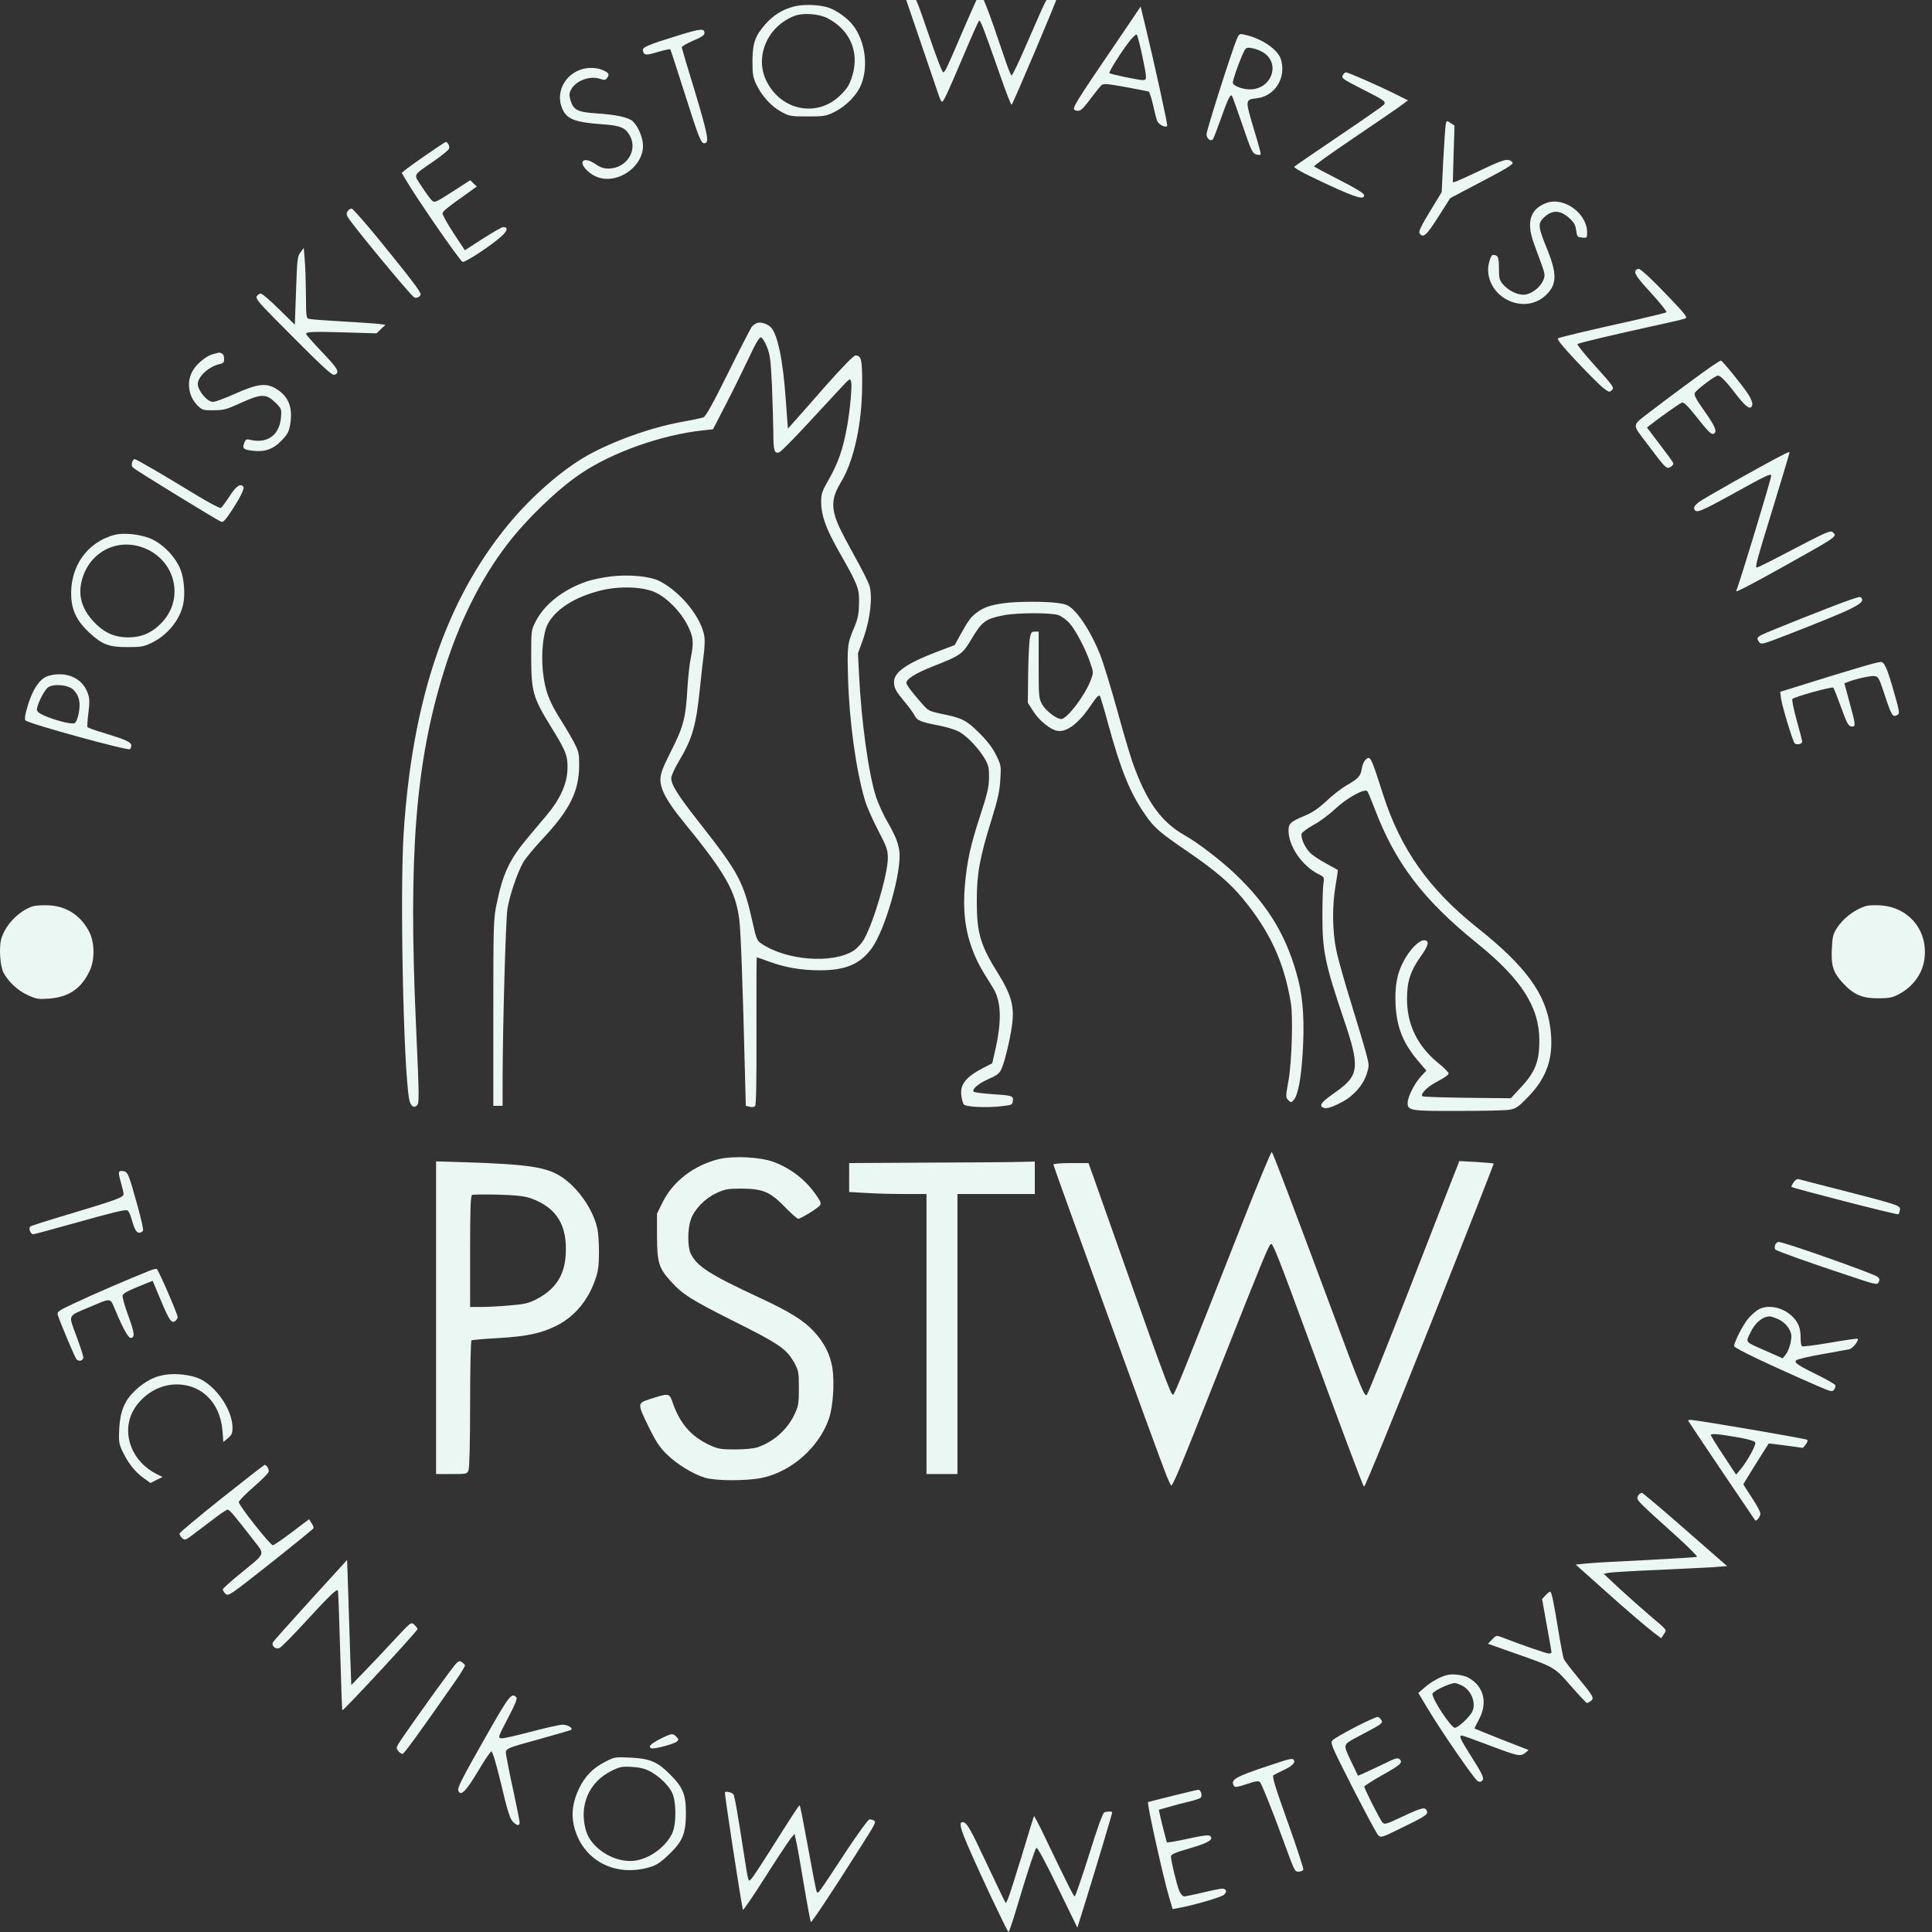 <?xml version="1.0" encoding="UTF-8" standalone="no"?>
<svg
   xmlns:dc="http://purl.org/dc/elements/1.1/"
   xmlns:cc="http://creativecommons.org/ns#"
   xmlns:rdf="http://www.w3.org/1999/02/22-rdf-syntax-ns#"
   xmlns:svg="http://www.w3.org/2000/svg"
   xmlns="http://www.w3.org/2000/svg"
   xmlns:sodipodi="http://sodipodi.sourceforge.net/DTD/sodipodi-0.dtd"
   xmlns:inkscape="http://www.inkscape.org/namespaces/inkscape"
   width="512px"
   height="512px"
   viewBox="0 0 512 512"
   version="1.1"
   id="SVGRoot"
   sodipodi:docname="Logo_orginal_512_bright.svg"
   inkscape:version="1.0.2-2 (e86c870879, 2021-01-15)">
  <rect x="0" y="0" width="512" height="512" fill="#333333" stroke="none"/>
  <defs
     id="defs1907" />
  <sodipodi:namedview
     id="base"
     pagecolor="#ffffff"
     bordercolor="#ffffff"
     borderopacity="0"
     inkscape:pageopacity="0.0"
     inkscape:pageshadow="2"
     inkscape:zoom="0.29212062"
     inkscape:cx="401.87204"
     inkscape:cy="559.17654"
     inkscape:document-units="px"
     inkscape:current-layer="layer1"
     inkscape:document-rotation="0"
     showgrid="false"
     inkscape:window-width="2261"
     inkscape:window-height="1198"
     inkscape:window-x="26"
     inkscape:window-y="26"
     inkscape:window-maximized="0" />
  <g
     inkscape:label="Warstwa 1"
     inkscape:groupmode="layer"
     id="layer1">
    <g
       id="g946"
       transform="matrix(0.041,0,0,-0.041,-0.466,512.816)"
       style="fill:#ebf7f2;fill-opacity:1">
      <g
         id="g976"
         style="fill:#ebf7f2;fill-opacity:1">
        <path
           d="m 5961,12238 c 61,-178 115,-338 121,-355 6,-18 15,-33 19,-33 9,0 36,57 141,305 49,116 93,214 97,218 9,9 26,-36 138,-355 36,-104 69,-188 73,-188 6,0 288,664 298,704 4,16 1,18 -23,12 -37,-9 -46,-22 -96,-136 -23,-52 -71,-161 -106,-242 -36,-82 -69,-148 -73,-148 -5,0 -27,56 -49,123 -97,290 -147,419 -158,405 -6,-7 -51,-107 -101,-223 -105,-246 -123,-285 -133,-285 -8,0 -42,89 -111,290 -69,204 -83,230 -119,230 h -28 z"
           id="path2"
           style="fill:#ebf7f2;fill-opacity:1" />
        <path
           d="m 5140,12465 c -75,-21 -130,-56 -180,-112 -68,-77 -84,-122 -85,-238 0,-88 3,-107 26,-155 35,-73 95,-139 160,-175 51,-28 60,-30 169,-30 106,0 119,2 173,28 80,40 150,112 177,184 45,119 22,276 -54,376 -36,48 -111,101 -164,117 -63,19 -163,21 -222,5 z m 218,-74 c 147,-75 209,-218 163,-371 -19,-60 -31,-82 -75,-125 -150,-151 -389,-104 -483,94 -74,157 11,350 184,416 54,21 156,14 211,-14 z"
           id="path4"
           style="fill:#ebf7f2;fill-opacity:1" />
        <path
           d="m 7259,12280 c -304,-446 -321,-474 -300,-484 31,-13 45,-3 103,76 30,40 62,79 70,86 12,10 41,8 154,-13 77,-14 144,-27 150,-29 5,-2 18,-41 28,-86 10,-45 22,-93 28,-106 11,-23 52,-43 64,-31 5,4 -83,405 -144,657 l -28,115 z m 135,-130 c 32,-153 32,-160 4,-160 -27,0 -209,38 -216,45 -6,6 80,143 130,206 22,28 43,47 47,42 5,-4 20,-64 35,-133 z"
           id="path6"
           style="fill:#ebf7f2;fill-opacity:1" />
        <path
           d="m 4400,12280 c -207,-64 -239,-78 -233,-100 8,-31 17,-32 97,-8 42,12 77,20 80,17 2,-2 43,-128 91,-279 97,-305 108,-333 133,-328 28,6 18,58 -67,341 -45,146 -82,271 -83,278 -2,6 31,25 72,43 57,24 75,36 75,51 0,30 -27,28 -165,-15 z"
           id="path8"
           style="fill:#ebf7f2;fill-opacity:1" />
        <path
           d="m 8005,12254 c -34,-83 -195,-588 -195,-614 0,-28 26,-49 41,-33 4,4 28,66 53,137 43,121 59,156 70,145 3,-2 33,-87 68,-189 58,-170 65,-184 91,-191 19,-5 27,-3 27,5 0,7 -17,71 -39,142 -63,212 -64,207 17,217 93,12 162,93 162,191 0,26 -7,60 -15,75 -32,62 -129,123 -232,145 -30,7 -33,5 -48,-30 z m 171,-85 c 115,-71 55,-239 -86,-239 -49,0 -110,24 -110,43 0,18 30,106 60,176 23,53 24,53 61,48 21,-3 55,-15 75,-28 z"
           id="path10"
           style="fill:#ebf7f2;fill-opacity:1" />
        <path
           d="m 3765,12058 c -108,-38 -162,-151 -120,-251 29,-70 81,-90 265,-103 109,-8 140,-20 169,-67 59,-96 -14,-216 -132,-219 -35,0 -55,7 -90,31 -72,49 -112,16 -52,-42 56,-55 128,-69 206,-42 100,36 168,132 155,221 -7,51 -35,111 -65,138 -27,25 -108,43 -236,51 -121,8 -147,22 -166,84 -9,30 -9,44 2,67 29,59 123,95 189,72 28,-9 35,-9 46,7 17,23 10,33 -32,51 -39,16 -96,17 -139,2 z"
           id="path12"
           style="fill:#ebf7f2;fill-opacity:1" />
        <path
           d="m 8690,12021 c -9,-18 2,-26 118,-85 178,-91 173,-86 126,-123 -22,-16 -154,-108 -294,-202 -140,-95 -259,-176 -263,-181 -5,-4 40,-31 100,-60 282,-136 359,-163 351,-122 -2,11 -59,46 -160,97 -86,44 -159,83 -163,87 -4,3 105,82 242,174 136,92 274,187 307,210 l 58,43 -88,44 c -105,52 -298,137 -313,137 -6,0 -15,-9 -21,-19 z"
           id="path14"
           style="fill:#ebf7f2;fill-opacity:1" />
        <path
           d="m 9356,11702 c -3,-15 -10,-119 -16,-232 l -10,-204 -76,-125 c -58,-95 -74,-129 -67,-141 22,-34 45,-15 121,106 l 77,121 207,109 c 157,82 204,111 196,121 -25,30 -51,24 -196,-45 -81,-39 -157,-73 -168,-77 l -22,-6 5,184 6,183 -26,17 c -25,16 -26,16 -31,-11 z"
           id="path16"
           style="fill:#ebf7f2;fill-opacity:1" />
        <path
           d="m 10007,11196 c -104,-38 -131,-123 -83,-256 13,-36 35,-98 50,-137 24,-66 25,-75 13,-106 -19,-44 -69,-85 -114,-93 -44,-8 -110,22 -149,68 -21,26 -24,40 -24,103 0,72 -6,85 -40,85 -11,0 -30,-57 -30,-93 0,-187 232,-295 369,-171 76,68 79,138 13,300 -59,145 -61,166 -24,203 54,54 108,53 169,-3 28,-25 38,-43 42,-77 6,-41 8,-44 39,-47 31,-3 32,-2 32,33 0,124 -150,232 -263,191 z"
           id="path20"
           style="fill:#ebf7f2;fill-opacity:1" />
        <path
           d="m 10587,10763 c -18,-17 1,-46 99,-152 57,-63 101,-118 97,-122 -5,-3 -93,-25 -198,-49 -276,-61 -488,-111 -503,-119 -9,-5 27,-50 118,-147 72,-76 149,-154 172,-172 37,-29 43,-31 56,-18 19,19 19,19 -121,175 -59,66 -104,122 -99,125 14,8 197,52 442,106 129,28 244,54 254,59 16,6 5,22 -85,117 -121,128 -202,204 -216,204 -5,0 -13,-3 -16,-7 z"
           id="path26"
           style="fill:#ebf7f2;fill-opacity:1" />
        <path
           d="m 10959,10057 c -92,-67 -216,-160 -277,-207 -127,-98 -125,-77 -21,-215 116,-154 121,-160 148,-146 12,7 20,18 18,26 -3,7 -42,61 -88,121 l -82,108 29,23 c 54,43 180,132 196,138 12,5 36,-18 91,-87 83,-105 102,-123 117,-113 22,13 7,48 -62,146 -56,79 -69,105 -61,118 14,23 131,111 148,111 18,0 50,-33 127,-133 61,-78 90,-93 96,-52 1,11 -11,41 -27,65 -40,61 -164,213 -176,217 -6,1 -85,-52 -176,-120 z"
           id="path32"
           style="fill:#ebf7f2;fill-opacity:1" />
        <path
           d="m 11545,9573 c -121,-61 -530,-291 -556,-313 -23,-19 -31,-32 -26,-44 11,-28 41,-16 268,110 197,109 229,124 229,107 -1,-24 -213,-723 -227,-746 -7,-12 100,43 332,173 325,182 325,181 291,209 -11,10 -43,-3 -158,-62 -266,-139 -322,-167 -331,-167 -13,0 -3,37 110,404 57,186 103,339 101,341 -2,2 -16,-4 -33,-12 z"
           id="path34"
           style="fill:#ebf7f2;fill-opacity:1" />
        <path
           d="m 11965,8629 c -83,-28 -527,-204 -565,-224 -33,-17 -36,-23 -17,-49 12,-16 25,-12 182,49 428,167 500,202 480,235 -8,13 -9,13 -80,-11 z"
           id="path40"
           style="fill:#ebf7f2;fill-opacity:1" />
        <path
           d="m 12015,8189 c -71,-21 -213,-64 -314,-96 l -183,-57 5,-41 c 7,-50 75,-276 88,-291 12,-14 49,-6 49,10 0,7 -16,70 -36,140 -19,71 -32,132 -27,136 16,15 256,81 264,73 4,-4 27,-62 51,-128 36,-101 47,-121 66,-123 30,-4 29,8 -12,156 l -33,123 23,9 c 51,20 148,41 172,38 22,-3 29,-13 54,-88 58,-176 62,-183 97,-161 11,7 8,29 -19,122 -51,181 -68,219 -93,218 -12,0 -80,-18 -152,-40 z"
           id="path44"
           style="fill:#ebf7f2;fill-opacity:1" />
      </g>
      <g
         id="g985"
         style="fill:#ebf7f2;fill-opacity:1">
        <path
           d="m 2774,11512 c -61,-42 -124,-87 -139,-99 l -27,-23 28,-47 c 65,-112 343,-515 365,-528 12,-8 182,103 249,163 42,37 48,62 14,62 -9,0 -68,-34 -132,-75 l -116,-75 -73,111 c -41,62 -72,119 -71,128 3,15 30,37 153,124 l 68,49 -21,20 -21,21 -93,-60 c -130,-84 -136,-87 -154,-72 -9,7 -38,47 -65,88 -56,88 -66,68 79,169 50,35 93,70 96,79 6,15 -9,44 -23,43 -3,-1 -56,-36 -117,-78 z"
           id="path18"
           style="fill:#ebf7f2;fill-opacity:1" />
        <path
           d="m 2260,11145 c -10,-12 -10,-22 -2,-38 18,-38 402,-503 430,-521 15,-9 42,4 42,20 0,17 -67,105 -268,352 -91,111 -171,202 -178,202 -6,0 -17,-7 -24,-15 z"
           id="path22"
           style="fill:#ebf7f2;fill-opacity:1" />
        <path
           d="m 1954,10877 c -20,-25 -22,-43 -29,-248 l -8,-220 -102,100 c -56,56 -109,101 -118,101 -9,0 -20,-8 -26,-17 -8,-15 12,-40 117,-146 295,-298 368,-368 385,-362 37,15 25,37 -78,145 -58,61 -105,114 -105,119 0,15 46,16 255,10 l 200,-6 29,28 29,27 -44,6 c -24,3 -129,10 -234,16 -104,6 -200,13 -212,16 -23,4 -23,7 -24,157 -1,83 -4,186 -8,227 l -6,75 z"
           id="path24"
           style="fill:#ebf7f2;fill-opacity:1" />
        <path
           d="m 1392,10220 c -40,-9 -99,-54 -129,-99 -49,-72 -37,-175 28,-237 28,-27 36,-29 102,-28 63,0 84,6 163,42 146,67 175,67 238,5 37,-37 38,-39 33,-97 -10,-110 -87,-166 -194,-142 -30,7 -34,5 -43,-20 -14,-35 -5,-43 56,-50 76,-9 132,10 185,66 39,40 48,57 56,104 19,109 -11,184 -93,232 -64,38 -119,31 -265,-34 -64,-29 -127,-52 -141,-52 -37,0 -98,72 -98,116 0,48 73,114 143,129 22,4 27,11 27,34 0,17 -6,31 -16,35 -9,3 -16,6 -17,5 -1,-1 -17,-5 -35,-9 z"
           id="path30"
           style="fill:#ebf7f2;fill-opacity:1" />
        <path
           d="m 865,9519 c -4,-13 -2,-26 6,-34 21,-19 543,-339 570,-350 12,-5 28,12 61,62 59,88 90,151 83,163 -17,27 -47,7 -90,-60 -25,-38 -50,-72 -56,-76 -6,-3 -79,35 -162,86 -223,136 -384,230 -396,230 -5,0 -13,-10 -16,-21 z"
           id="path36"
           style="fill:#ebf7f2;fill-opacity:1" />
        <path
           d="m 754,9051 c -182,-47 -294,-210 -282,-406 6,-90 41,-157 118,-228 83,-76 125,-92 245,-92 90,0 106,3 159,29 100,49 179,146 201,246 14,62 7,165 -16,224 -29,79 -111,165 -189,200 -66,30 -177,42 -236,27 z m 213,-96 c 182,-89 229,-317 97,-464 -64,-71 -134,-103 -224,-103 -92,0 -160,32 -228,107 -80,88 -101,182 -63,290 62,175 250,252 418,170 z"
           id="path38"
           style="fill:#ebf7f2;fill-opacity:1" />
        <path
           d="m 324,8139 c -60,-17 -111,-100 -145,-235 -7,-26 -8,-49 -3,-53 24,-22 658,-196 675,-186 5,4 9,14 9,24 0,22 -37,38 -177,81 -56,16 -104,34 -106,38 -3,4 0,46 6,93 9,76 8,93 -7,133 -36,94 -141,137 -252,105 z m 161,-89 c 38,-36 49,-85 35,-154 -7,-35 -18,-60 -28,-63 -19,-8 -123,18 -192,48 -34,15 -50,27 -50,40 0,32 47,125 71,143 36,26 130,18 164,-14 z"
           id="path46"
           style="fill:#ebf7f2;fill-opacity:1" />
      </g>
      <g
         id="g990"
         style="fill:#ebf7f2;fill-opacity:1">
        <path
           d="m 4905,10420 c -12,-4 -27,-15 -34,-24 -7,-9 -76,-142 -152,-296 -103,-207 -145,-283 -161,-290 -13,-5 -77,-18 -143,-30 -194,-35 -439,-122 -610,-218 -161,-91 -361,-265 -510,-447 -403,-490 -620,-1135 -675,-2000 -24,-386 -1,-1508 36,-1712 8,-44 30,-61 51,-40 15,15 14,57 -7,524 -49,1092 -3,1685 178,2273 98,320 239,604 412,829 123,162 328,359 476,458 205,138 524,251 791,279 l 63,7 83,161 c 46,88 112,223 148,299 44,95 69,136 79,134 8,-1 26,-29 39,-62 20,-51 24,-85 32,-249 4,-105 8,-240 9,-301 0,-120 6,-141 38,-131 12,4 111,105 220,224 110,119 208,225 219,235 20,17 21,17 26,-5 7,-24 -7,-175 -24,-273 -27,-157 -59,-250 -126,-366 -38,-66 -44,-84 -44,-135 0,-85 30,-171 111,-314 129,-227 135,-243 134,-340 -1,-68 -7,-98 -28,-150 -48,-113 -49,-123 -43,-340 8,-275 51,-590 109,-785 11,-38 49,-125 84,-192 58,-111 64,-129 64,-182 0,-104 -94,-422 -155,-526 -14,-25 -43,-56 -63,-70 -136,-90 -444,-66 -604,47 -22,15 -30,34 -48,116 -62,280 -89,332 -344,657 -146,186 -186,250 -186,294 0,14 22,62 48,106 88,146 113,233 137,470 9,88 21,192 26,230 5,39 7,88 3,110 -20,122 -151,285 -288,356 -61,32 -196,45 -316,31 -55,-7 -125,-22 -155,-32 -152,-52 -276,-149 -331,-259 -29,-55 -29,-58 -29,-231 0,-221 12,-262 124,-444 103,-166 114,-195 110,-289 -5,-91 -50,-189 -133,-287 -30,-36 -86,-103 -126,-150 -116,-139 -159,-230 -199,-427 -20,-95 -21,-135 -21,-702 v -601 h 30 30 v 173 c 1,346 20,1026 31,1098 13,86 65,239 104,306 15,25 70,91 122,147 177,188 237,309 238,476 0,77 -3,91 -33,148 -18,35 -53,94 -77,132 -86,135 -111,201 -125,332 -11,111 2,244 31,300 49,96 173,176 339,218 123,32 281,26 361,-13 76,-37 161,-125 204,-210 39,-78 42,-110 21,-214 -8,-37 -17,-122 -21,-188 -11,-196 -25,-252 -105,-410 -57,-113 -70,-149 -70,-186 0,-64 43,-143 146,-269 275,-337 339,-449 364,-636 9,-73 22,-406 36,-977 l 6,-227 25,-6 c 13,-4 29,-2 35,4 7,7 10,161 9,486 -1,262 0,476 2,476 2,0 39,-13 83,-29 105,-38 207,-55 329,-55 164,1 255,40 330,141 89,122 198,506 179,632 -9,57 -24,95 -80,193 -24,42 -55,110 -69,151 -48,144 -96,487 -111,792 l -7,140 38,105 c 42,121 58,265 35,336 -7,21 -50,107 -96,189 -98,178 -121,228 -133,290 -11,61 2,115 46,186 83,136 136,376 137,625 1,169 -5,194 -44,194 -11,0 -86,-77 -188,-192 -93,-106 -187,-213 -209,-237 l -39,-44 -13,177 c -18,269 -55,444 -102,483 -25,20 -63,31 -84,23 z"
           id="path28"
           style="fill:#ebf7f2;fill-opacity:1" />
        <path
           d="m 6502,8609 c -84,-11 -129,-26 -172,-57 -44,-33 -55,-47 -107,-140 l -41,-74 -101,-38 c -210,-80 -291,-136 -291,-201 0,-39 12,-60 73,-133 27,-33 53,-69 59,-81 15,-33 40,-44 149,-65 59,-11 119,-30 143,-44 52,-30 123,-106 162,-171 25,-44 29,-59 28,-125 -1,-61 -11,-104 -54,-235 -66,-202 -87,-297 -102,-460 -14,-160 2,-295 51,-421 29,-75 50,-113 130,-240 55,-88 59,-216 13,-414 l -17,-75 -55,-28 c -119,-62 -156,-111 -144,-186 3,-21 10,-44 14,-51 10,-17 140,-24 240,-13 71,8 75,9 78,34 4,34 -3,36 -138,45 -61,4 -113,11 -116,16 -11,17 37,56 101,83 50,22 66,34 79,62 25,54 67,238 73,323 7,96 -17,171 -91,290 -118,188 -141,264 -141,475 0,177 19,280 97,530 39,126 51,180 55,253 6,89 5,94 -27,159 -23,47 -57,91 -109,143 -83,83 -114,98 -246,124 -68,14 -84,21 -110,50 -74,82 -115,136 -115,150 0,25 59,62 168,105 189,75 194,79 257,185 64,107 89,125 205,147 88,17 305,17 352,1 20,-7 53,-31 72,-52 40,-45 105,-168 135,-258 21,-61 21,-62 2,-112 -37,-98 -153,-250 -190,-250 -31,0 -99,53 -123,94 -22,40 -23,49 -23,256 v 215 h -25 c -22,0 -26,-6 -33,-50 -4,-27 -9,-131 -10,-230 l -2,-180 34,-53 c 39,-62 109,-119 156,-128 61,-11 138,47 217,164 39,58 53,71 59,60 5,-9 29,-89 53,-179 82,-299 142,-447 238,-585 58,-85 93,-116 278,-242 172,-118 269,-200 349,-296 179,-215 272,-415 316,-681 15,-88 6,-377 -14,-495 -20,-110 -20,-116 -3,-133 18,-17 19,-17 35,0 28,31 47,131 58,298 13,199 4,352 -27,475 -70,277 -189,478 -405,685 -94,90 -245,206 -331,254 -152,86 -248,220 -338,476 -17,50 -63,205 -101,345 -39,140 -87,296 -106,345 -46,116 -115,233 -168,285 -36,36 -50,42 -106,50 -76,11 -259,11 -347,-1 z"
           id="path42"
           style="fill:#ebf7f2;fill-opacity:1" />
        <path
           d="m 8836,7595 c -9,-9 -19,-33 -22,-53 -8,-51 -20,-64 -94,-108 -36,-20 -97,-67 -135,-104 -52,-48 -90,-74 -140,-95 -92,-38 -105,-50 -105,-96 0,-99 86,-226 189,-279 43,-21 43,-22 36,-66 -3,-24 -6,-115 -6,-201 -1,-230 17,-315 138,-673 106,-312 100,-363 -51,-470 -89,-62 -109,-85 -86,-100 20,-12 54,-3 123,33 77,40 139,110 162,182 17,54 17,58 -3,133 -11,42 -54,187 -96,322 -42,135 -86,290 -97,345 -26,123 -28,290 -4,424 9,51 15,94 13,96 -2,1 -37,20 -78,43 -41,22 -87,53 -102,69 -33,34 -61,98 -53,122 3,10 38,35 77,57 40,21 104,69 143,106 72,68 187,131 204,112 5,-5 25,-54 46,-109 135,-356 314,-592 667,-877 282,-228 399,-410 399,-622 1,-140 -26,-208 -123,-311 l -61,-66 -283,3 c -155,2 -286,6 -289,10 -15,15 36,65 102,98 37,19 68,41 68,49 0,7 -31,39 -70,70 -132,108 -201,250 -199,416 0,110 23,178 88,270 53,73 59,105 21,105 -33,0 -93,-62 -132,-137 -42,-78 -57,-162 -51,-281 8,-150 51,-254 157,-375 l 42,-49 -37,-40 c -42,-47 -84,-131 -84,-170 0,-49 19,-52 330,-51 157,0 305,3 330,8 38,6 56,18 115,79 129,131 172,264 147,451 -29,220 -159,398 -474,648 -311,248 -495,508 -608,863 -79,246 -81,251 -114,219 z"
           id="path48"
           style="fill:#ebf7f2;fill-opacity:1" />
      </g>
      <g
         id="g1000"
         style="fill:#ebf7f2;fill-opacity:1">
        <path
           d="M 224,6650 C 135,6622 43,6527 19,6437 4,6381 12,6263 34,6221 c 31,-59 93,-117 158,-146 55,-25 69,-27 136,-22 130,10 210,65 265,184 32,71 30,180 -5,248 -55,106 -147,166 -263,171 -38,2 -84,-1 -101,-6 z"
           id="path50"
           style="fill:#ebf7f2;fill-opacity:1" />
        <path
           d="m 12070,6651 c -74,-24 -147,-80 -188,-146 -21,-33 -27,-55 -30,-125 -6,-113 8,-157 67,-222 72,-79 126,-103 231,-103 72,0 93,4 136,27 87,46 149,128 163,219 30,188 -98,346 -289,355 -36,2 -76,0 -90,-5 z"
           id="path52"
           style="fill:#ebf7f2;fill-opacity:1" />
      </g>
      <g
         id="g996"
         style="fill:#ebf7f2;fill-opacity:1">
        <path
           d="m 8041,4602 c -359,-912 -436,-1105 -447,-1109 -15,-5 -56,108 -521,1425 l -26,72 h -113 c -71,0 -114,-4 -114,-10 0,-11 693,-1917 731,-2010 12,-30 26,-59 29,-63 10,-11 53,93 324,778 266,673 309,778 323,782 12,4 49,-88 243,-617 231,-628 349,-943 358,-952 5,-5 196,463 425,1038 229,576 415,1049 413,1051 -1,2 -52,6 -112,10 l -110,6 -33,-84 c -18,-46 -150,-383 -292,-749 -143,-365 -265,-671 -273,-678 -15,-15 -37,39 -241,588 -236,633 -365,974 -373,982 -4,4 -90,-203 -191,-460 z"
           id="path54"
           style="fill:#ebf7f2;fill-opacity:1" />
        <path
           d="m 4655,5015 c -161,-41 -293,-143 -360,-277 l -37,-75 v -146 c 1,-169 11,-205 87,-289 78,-87 134,-122 413,-262 294,-147 337,-177 388,-268 27,-50 29,-60 29,-163 0,-98 -3,-116 -27,-167 -46,-99 -135,-179 -240,-215 -25,-8 -82,-14 -145,-14 -91,0 -112,4 -160,26 -123,56 -197,140 -245,280 -20,58 -23,59 -141,21 -88,-28 -88,-27 -11,-185 43,-88 69,-128 113,-171 65,-65 172,-131 250,-154 70,-21 270,-21 366,-1 193,40 372,199 435,385 26,77 36,231 22,324 -14,89 -53,166 -123,241 -66,70 -157,126 -349,215 -322,150 -405,203 -444,285 -21,43 -21,157 0,218 23,68 91,138 166,173 55,25 74,29 158,29 142,-1 186,-19 282,-116 42,-44 82,-79 89,-79 15,0 123,66 139,85 10,12 8,22 -15,56 -69,105 -163,180 -282,226 -87,33 -263,41 -358,18 z"
           id="path56"
           style="fill:#ebf7f2;fill-opacity:1" />
        <path
           d="M 2830,3991 V 2980 h 100 c 99,0 101,0 110,26 6,15 10,191 10,429 0,222 4,406 9,409 4,3 84,10 177,15 184,11 274,31 373,80 117,59 205,165 251,301 18,51 23,88 23,175 0,61 -5,132 -12,158 -29,122 -125,258 -229,327 -97,64 -214,82 -619,95 l -193,6 z m 613,771 c 165,-59 236,-172 225,-363 -7,-136 -68,-227 -191,-290 -49,-25 -77,-32 -170,-39 -62,-6 -145,-10 -184,-10 h -73 v 359 c 0,278 3,361 13,365 6,3 82,4 168,2 121,-4 168,-9 212,-24 z"
           id="path58"
           style="fill:#ebf7f2;fill-opacity:1" />
        <path
           d="m 6023,4993 -523,-3 v -94 -93 l 107,-6 c 58,-4 171,-7 250,-7 h 143 v -905 -905 h 100 100 v 905 905 h 250 250 v 105 105 l -77,-2 c -43,-2 -313,-4 -600,-5 z"
           id="path60"
           style="fill:#ebf7f2;fill-opacity:1" />
      </g>
      <g
         id="g947"
         style="fill:#ebf7f2;fill-opacity:1">
        <path
           d="m 780,4923 c 0,-10 7,-40 15,-67 8,-27 15,-57 15,-66 0,-22 -45,-38 -355,-131 -132,-39 -244,-75 -248,-79 -13,-12 2,-50 19,-50 7,0 118,30 246,66 275,77 345,94 363,88 6,-3 18,-24 24,-47 22,-77 33,-97 53,-97 10,0 21,6 24,14 3,7 -13,78 -35,157 -59,213 -63,223 -94,227 -21,3 -27,-1 -27,-15 z"
           id="path62"
           style="fill:#ebf7f2;fill-opacity:1" />
        <path
           d="m 975,4293 c -122,-48 -385,-162 -483,-209 -105,-49 -113,-55 -107,-76 14,-46 107,-266 119,-284 15,-20 46,-13 46,11 0,8 -20,70 -45,137 -52,142 -60,126 85,187 144,61 132,62 165,-16 50,-119 85,-183 100,-183 30,0 27,31 -15,145 -23,63 -40,122 -36,130 5,15 41,33 147,75 l 47,19 52,-124 c 56,-134 71,-155 95,-135 8,7 15,18 15,24 -1,21 -126,310 -136,312 -5,2 -27,-4 -49,-13 z"
           id="path68"
           style="fill:#ebf7f2;fill-opacity:1" />
        <path
           d="m 1069,3620 c -63,-11 -123,-43 -182,-98 -70,-66 -98,-132 -105,-248 -4,-83 -2,-97 20,-145 36,-76 80,-133 135,-173 l 47,-34 39,20 39,19 -40,20 c -154,77 -224,251 -157,394 48,100 153,174 261,183 175,14 307,-107 323,-295 l 6,-76 30,25 c 26,23 30,32 29,75 -4,109 -101,253 -206,306 -60,29 -163,41 -239,27 z"
           id="path72"
           style="fill:#ebf7f2;fill-opacity:1" />
        <path
           d="m 1445,2824 c -148,-118 -271,-221 -273,-228 -1,-7 6,-20 16,-30 19,-16 22,-15 86,34 36,27 96,73 132,100 36,28 71,50 77,50 12,0 41,-35 167,-197 75,-98 83,-79 -85,-216 -60,-49 -111,-95 -113,-101 -1,-7 6,-20 17,-30 19,-17 27,-11 293,199 150,119 274,220 276,225 2,5 -4,20 -13,33 l -16,25 -111,-84 c -61,-46 -116,-84 -123,-84 -17,0 -220,257 -220,278 0,9 43,53 95,98 52,45 96,89 98,99 4,16 -14,46 -27,44 -3,0 -127,-97 -276,-215 z"
           id="path76"
           style="fill:#ebf7f2;fill-opacity:1" />
        <path
           d="m 2020,2167 c -129,-142 -239,-265 -244,-274 -13,-23 17,-49 43,-37 11,5 90,85 174,177 146,159 193,204 202,195 3,-2 9,-177 15,-388 6,-211 12,-385 14,-387 6,-6 486,512 486,525 0,5 -9,17 -21,28 -21,19 -21,18 -132,-101 -61,-66 -148,-158 -193,-204 l -82,-85 -6,165 c -3,90 -9,272 -13,404 l -8,240 z"
           id="path80"
           style="fill:#ebf7f2;fill-opacity:1" />
        <path
           d="m 2914,1697 c -101,-135 -314,-436 -329,-464 -13,-24 -12,-29 2,-45 9,-10 21,-18 27,-17 9,0 127,163 348,481 32,46 56,87 55,92 -2,5 -12,15 -23,22 -17,11 -25,5 -80,-69 z"
           id="path84"
           style="fill:#ebf7f2;fill-opacity:1" />
        <path
           d="m 3163,1303 c -169,-297 -196,-350 -189,-370 15,-38 48,-5 124,121 42,71 82,131 89,133 7,3 30,-72 64,-213 40,-170 57,-223 75,-241 28,-28 44,-29 44,-5 0,10 -18,99 -39,198 -22,98 -42,200 -46,226 -9,57 -24,49 228,119 98,27 183,52 189,55 17,11 -21,34 -55,34 -16,0 -107,-20 -201,-45 -94,-25 -182,-45 -194,-43 -23,3 -22,7 42,129 50,96 63,128 54,137 -30,30 -46,9 -185,-235 z"
           id="path88"
           style="fill:#ebf7f2;fill-opacity:1" />
        <path
           d="m 4279,1268 c -64,-33 -81,-51 -57,-61 17,-6 144,27 163,43 14,11 14,15 -1,31 -23,25 -31,24 -105,-13 z"
           id="path92"
           style="fill:#ebf7f2;fill-opacity:1" />
        <path
           d="m 3925,1121 c -81,-41 -132,-93 -171,-174 -40,-84 -51,-160 -34,-236 49,-220 257,-338 484,-274 48,13 72,28 127,80 92,87 113,136 114,268 0,124 -19,170 -102,253 -83,83 -131,103 -256,109 -99,5 -104,4 -162,-26 z m 283,-60 c 58,-30 119,-86 145,-135 31,-57 32,-211 2,-271 -48,-97 -166,-175 -267,-176 -124,-2 -258,89 -289,196 -47,162 19,315 166,387 53,26 68,29 130,25 46,-2 85,-11 113,-26 z"
           id="path94"
           style="fill:#ebf7f2;fill-opacity:1" />
        <path
           d="m 4697,923 c -4,-6 95,-653 116,-760 1,-7 65,86 142,208 77,121 152,234 166,252 l 26,31 12,-54 c 7,-30 29,-158 50,-283 21,-125 41,-230 43,-233 5,-5 129,181 300,451 123,193 124,195 107,206 -8,5 -21,8 -29,6 -8,-1 -74,-92 -147,-202 -190,-289 -184,-281 -193,-264 -4,8 -29,137 -56,287 -27,149 -51,272 -54,271 -5,0 -48,-66 -198,-304 -52,-82 -102,-158 -112,-169 -17,-18 -18,-18 -23,0 -4,11 -18,96 -32,189 -35,229 -56,349 -64,356 -11,12 -49,20 -54,12 z"
           id="path100"
           style="fill:#ebf7f2;fill-opacity:1" />
      </g>
      <g
         id="g960"
         style="fill:#ebf7f2;fill-opacity:1">
        <path
           d="m 11604,4865 c -9,-14 -15,-27 -13,-29 14,-10 685,-183 691,-177 4,3 9,17 10,30 3,27 -5,30 -422,137 -118,30 -223,57 -232,60 -11,3 -23,-5 -34,-21 z"
           id="path64"
           style="fill:#ebf7f2;fill-opacity:1" />
        <path
           d="m 11485,4459 c -4,-12 -3,-24 2,-28 10,-10 226,-87 468,-167 186,-62 190,-63 200,-43 7,16 5,24 -8,34 -32,23 -604,225 -638,225 -10,0 -21,-9 -24,-21 z"
           id="path66"
           style="fill:#ebf7f2;fill-opacity:1" />
        <path
           d="m 11375,4042 c -17,-10 -44,-35 -62,-55 -33,-37 -93,-154 -93,-180 0,-13 217,-117 545,-260 82,-35 90,-37 101,-22 7,9 11,22 8,29 -2,6 -44,31 -92,55 -149,73 -176,91 -161,106 8,7 82,25 164,39 83,15 162,29 178,32 24,5 66,58 55,69 -2,2 -81,-9 -177,-26 -95,-16 -177,-27 -182,-23 -5,3 -9,27 -9,54 0,60 -13,96 -48,133 -61,65 -164,87 -227,49 z m 132,-62 c 46,-21 83,-69 83,-110 0,-38 -18,-96 -38,-120 l -18,-22 -104,46 c -145,64 -136,54 -105,119 30,65 77,104 125,106 8,0 34,-8 57,-19 z"
           id="path70"
           style="fill:#ebf7f2;fill-opacity:1" />
        <path
           d="m 10924,3323 c 12,-21 429,-639 432,-642 8,-9 34,23 34,43 0,12 -25,58 -55,103 -30,46 -55,84 -55,87 0,3 155,252 164,263 1,1 51,-5 111,-13 l 110,-15 18,22 c 10,12 14,26 10,30 -8,8 -718,129 -755,129 -10,0 -17,-3 -14,-7 z m 339,-109 c 53,-10 91,-22 94,-30 6,-16 -53,-124 -95,-173 l -29,-35 -81,123 c -45,67 -82,127 -82,133 0,12 51,7 193,-18 z"
           id="path74"
           style="fill:#ebf7f2;fill-opacity:1" />
        <path
           d="m 10599,2839 c -13,-26 -15,-24 243,-256 81,-73 143,-135 138,-138 -5,-3 -152,-12 -327,-21 -175,-8 -349,-18 -387,-22 l -70,-7 170,-152 c 167,-150 303,-266 356,-304 l 27,-20 17,26 c 20,30 28,20 -96,125 -47,40 -132,116 -189,168 l -104,97 34,7 c 19,3 158,12 309,18 151,7 315,15 365,18 l 90,7 -269,235 c -147,129 -274,236 -281,238 -8,2 -19,-7 -26,-19 z"
           id="path78"
           style="fill:#ebf7f2;fill-opacity:1" />
        <path
           d="m 10001,2196 -22,-24 30,-168 c 17,-93 31,-172 31,-177 0,-4 -8,-7 -18,-7 -16,0 -180,57 -303,105 -35,13 -37,13 -63,-14 l -27,-28 178,-63 c 256,-90 251,-87 360,-212 52,-59 98,-108 102,-108 4,0 15,6 25,13 24,18 17,30 -85,154 -45,54 -85,107 -90,118 -4,11 -20,91 -34,178 -32,196 -45,257 -54,257 -4,0 -18,-11 -30,-24 z"
           id="path82"
           style="fill:#ebf7f2;fill-opacity:1" />
        <path
           d="m 9365,1681 c -45,-11 -105,-45 -148,-83 l -38,-33 66,-110 c 88,-146 295,-446 317,-459 13,-8 21,-7 29,1 16,16 5,39 -77,169 -63,99 -74,124 -54,124 6,0 81,-27 168,-60 194,-74 211,-77 241,-53 l 23,19 -174,68 c -95,38 -174,70 -175,71 -2,1 11,27 28,59 59,109 30,218 -71,271 -34,17 -99,25 -135,16 z m 89,-65 c 65,-27 102,-115 73,-173 -19,-36 -91,-103 -112,-103 -24,0 -145,182 -145,219 0,15 102,66 143,70 4,1 23,-5 41,-13 z"
           id="path86"
           style="fill:#ebf7f2;fill-opacity:1" />
        <path
           d="m 8772,1345 c -70,-36 -135,-74 -146,-84 -18,-19 -15,-26 128,-308 81,-158 155,-296 165,-307 18,-18 22,-17 152,47 160,78 172,87 163,110 -10,27 -34,21 -157,-37 -106,-50 -117,-53 -130,-38 -17,20 -117,217 -117,231 0,6 49,37 109,71 125,70 141,84 120,106 -13,12 -27,9 -109,-32 -52,-25 -110,-52 -128,-60 l -33,-14 -46,96 c -52,111 -55,103 52,160 154,81 156,83 145,104 -6,11 -17,20 -25,20 -9,0 -73,-29 -143,-65 z"
           id="path90"
           style="fill:#ebf7f2;fill-opacity:1" />
        <path
           d="m 8215,1096 c -223,-74 -253,-92 -227,-133 6,-9 26,-6 82,13 59,20 76,22 86,12 11,-13 82,-188 147,-368 78,-212 76,-210 103,-210 14,0 27,6 30,13 2,7 -43,145 -101,307 -81,225 -102,296 -93,303 7,4 36,19 63,32 55,25 80,48 70,65 -9,15 -19,13 -160,-34 z"
           id="path96"
           style="fill:#ebf7f2;fill-opacity:1" />
        <path
           d="m 7590,900 c -85,-22 -157,-39 -158,-40 -10,-1 97,-483 137,-618 l 22,-74 37,7 c 89,15 275,69 294,85 23,19 17,40 -12,40 -10,0 -66,-11 -124,-25 -58,-14 -113,-25 -121,-25 -9,0 -23,16 -31,35 -16,38 -54,196 -54,223 0,14 25,25 122,53 120,35 155,56 132,79 -8,8 -39,5 -110,-10 -54,-12 -115,-24 -135,-27 l -35,-5 -17,63 c -9,35 -21,83 -26,106 l -9,43 67,19 c 36,11 95,26 129,34 35,8 68,19 74,25 13,13 1,52 -15,51 -7,0 -82,-18 -167,-39 z"
           id="path98"
           style="fill:#ebf7f2;fill-opacity:1" />
        <path
           d="m 7150,794 c -10,-3 -44,-96 -99,-274 -47,-149 -89,-270 -93,-270 -7,0 -44,73 -205,409 -30,62 -56,111 -58,110 -2,-2 -38,-119 -80,-259 -43,-140 -83,-266 -90,-279 l -12,-25 -13,24 c -7,13 -59,123 -116,243 -103,220 -125,257 -151,257 -35,0 -6,-74 182,-478 60,-127 111,-232 115,-232 4,0 28,72 54,159 67,225 116,374 126,385 6,6 60,-94 137,-253 l 128,-263 54,173 c 70,226 171,562 171,572 0,7 -24,8 -50,1 z"
           id="path102"
           style="fill:#ebf7f2;fill-opacity:1" />
      </g>
    </g>
  </g>
</svg>
